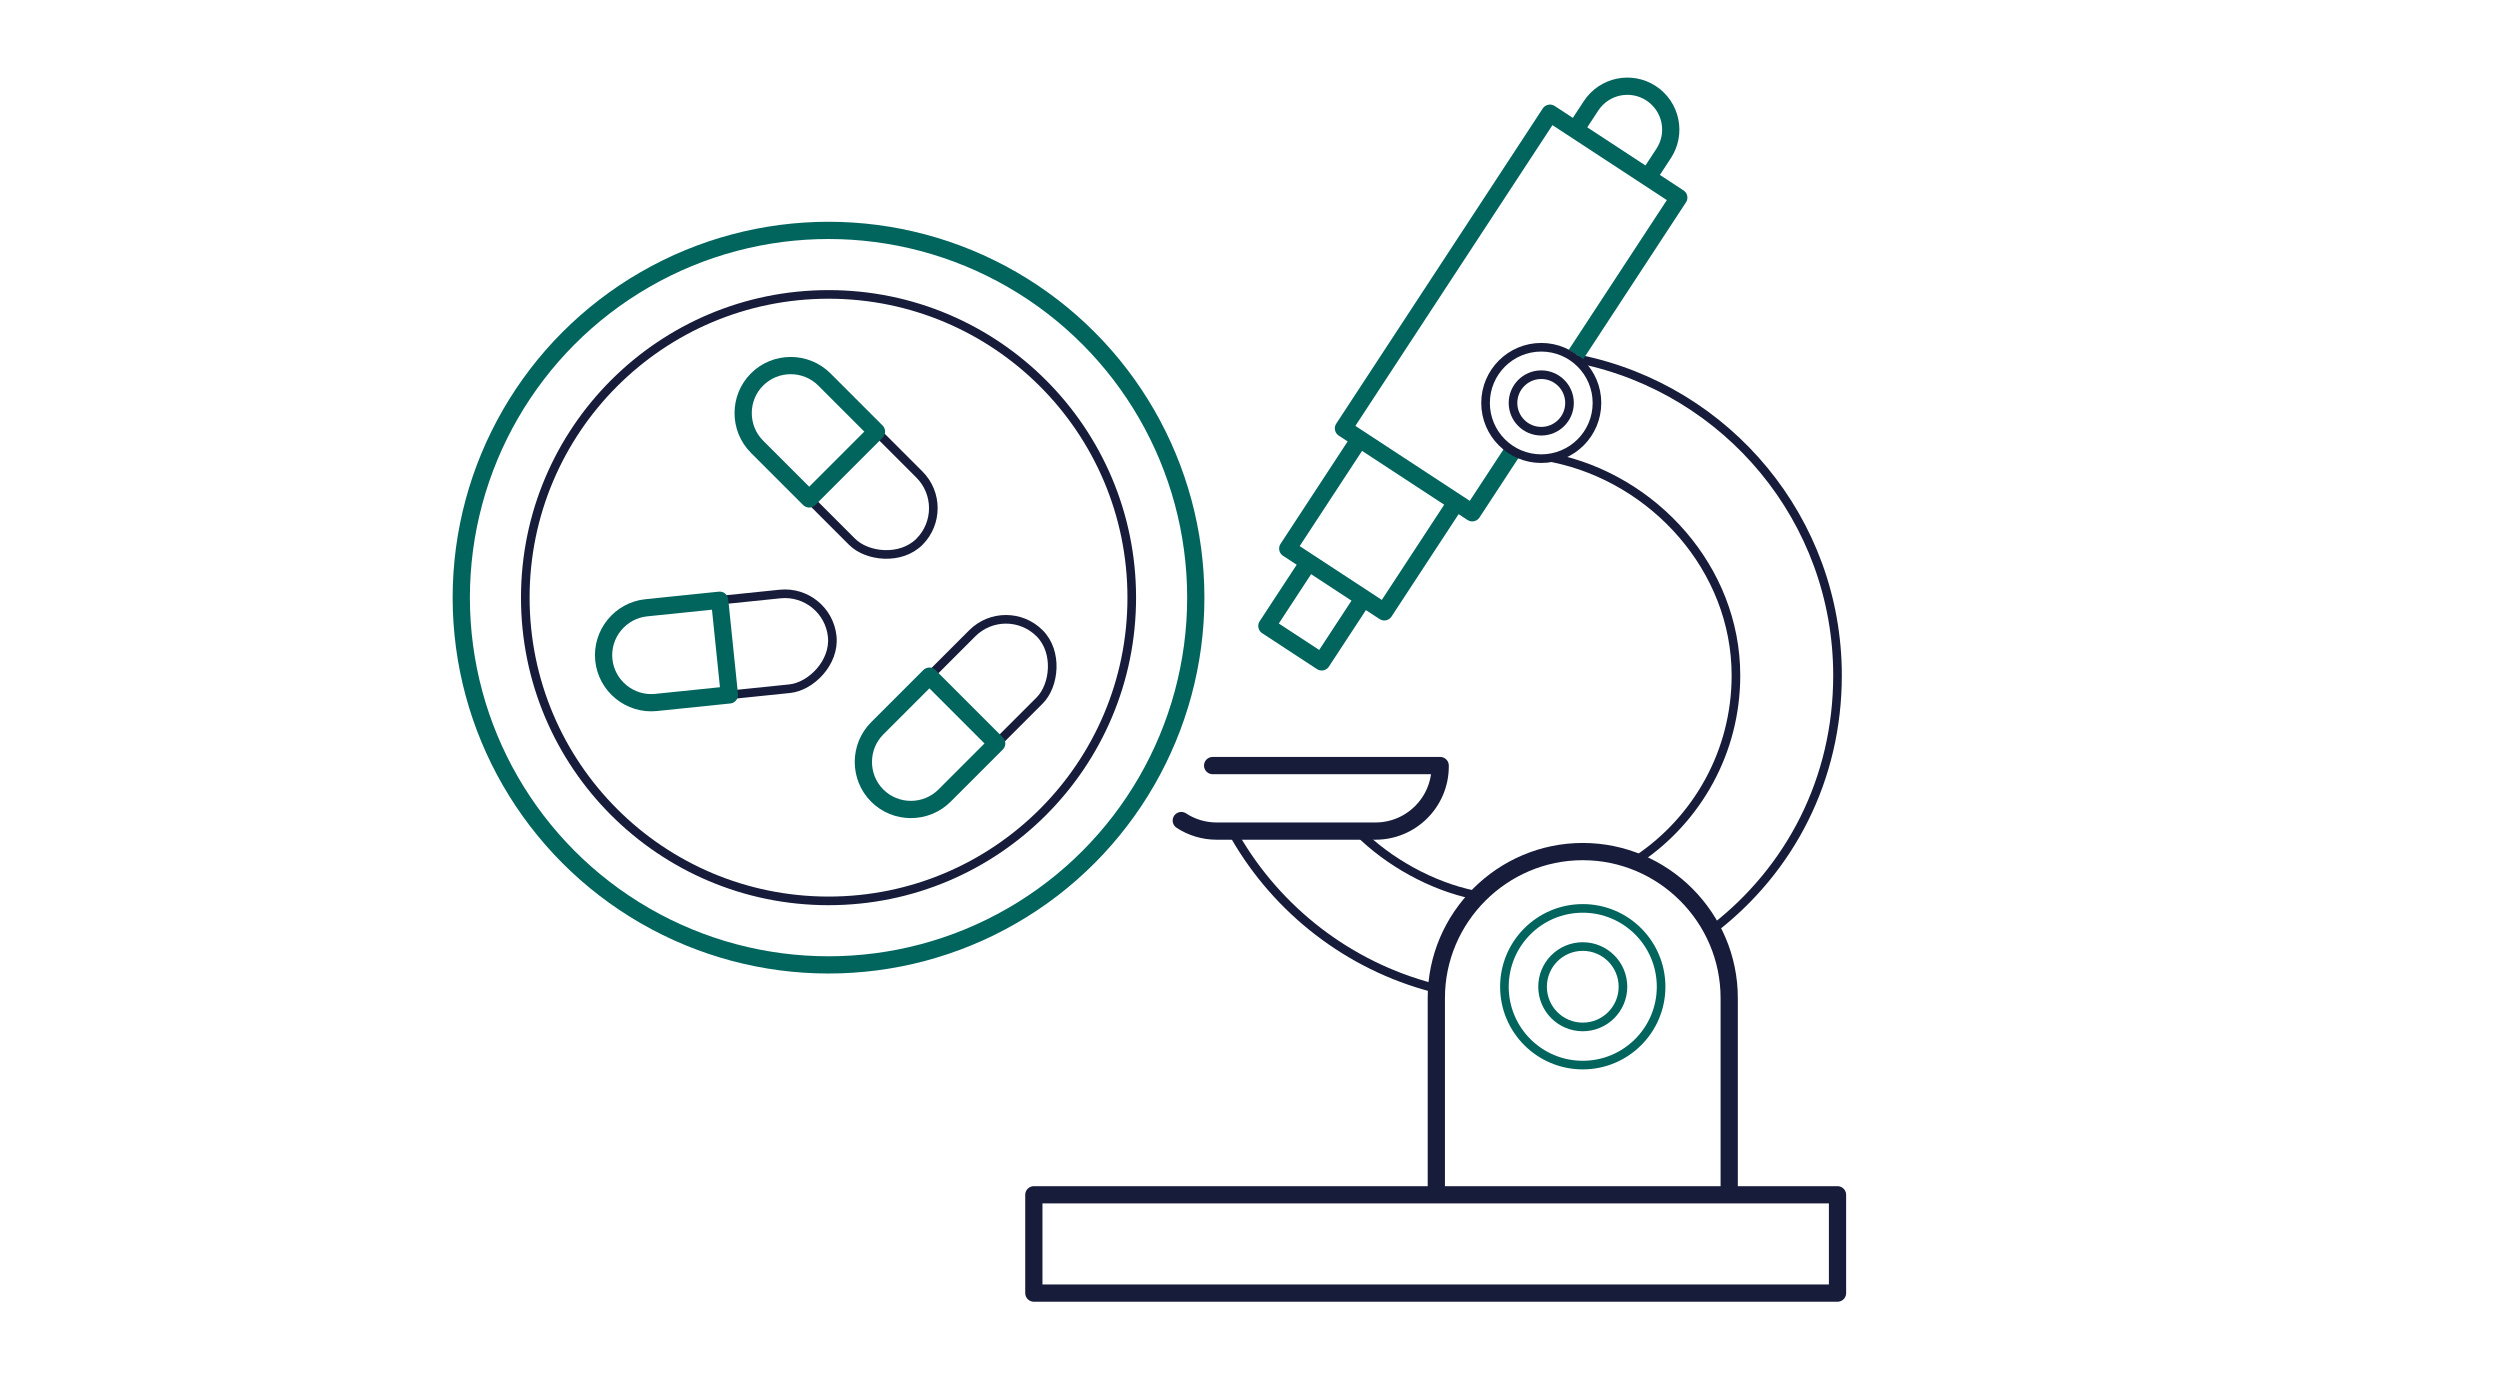 <?xml version="1.0" encoding="UTF-8"?>
<svg id="icons" xmlns="http://www.w3.org/2000/svg" width="290" height="160" version="1.1" viewBox="0 0 290 160">
  <!-- Generator: Adobe Illustrator 29.7.1, SVG Export Plug-In . SVG Version: 2.1.1 Build 8)  -->
  <defs>
    <style>
      .st0, .st1, .st2, .st3, .st4 {
        fill: none;
        stroke-linejoin: round;
      }

      .st0, .st1, .st2, .st4 {
        stroke-linecap: round;
      }

      .st0, .st1, .st3 {
        stroke: #01655e;
      }

      .st0, .st2, .st3 {
        stroke-width: 2px;
      }

      .st2, .st4 {
        stroke: #171c3a;
      }
    </style>
  </defs>
  <g>
    <rect class="st2" x="119.926" y="138.597" width="93.226" height="11.403"/>
    <path class="st4" d="M166.207,114.574c-9.786-2.561-18.01-8.984-22.946-17.542"/>
    <path class="st4" d="M183.344,41.693c17.017,3.524,29.808,18.598,29.808,36.66,0,12.051-5.504,22.514-14.348,29.362"/>
    <path class="st4" d="M190.031,99.646c6.839-4.608,11.338-12.425,11.338-21.292,0-12.398-9.518-22.822-21.206-25.228"/>
    <path class="st4" d="M157.572,96.495c3.482,3.482,8.475,6.299,13.485,7.324"/>
    <path class="st2" d="M140.665,88.806h26.397v.089c0,4.149-3.363,7.512-7.512,7.512h-18.413c-1.516,0-2.928-.449-4.108-1.222"/>
    <path class="st2" d="M166.613,138.217v-22.447c0-9.343,7.644-16.987,16.987-16.987h0c9.343,0,16.987,7.644,16.987,16.987v22.447"/>
    <g>
      <polyline class="st3" points="175.342 52.524 170.783 59.483 155.84 49.692 179.796 13.131 194.738 22.922 182.82 41.112"/>
      <polyline class="st0" points="168.703 58.575 160.579 70.974 149.379 63.635 157.503 51.236"/>
      <path class="st0" d="M182.946,14.741l1.615-2.464c1.524-2.326,4.646-2.976,6.972-1.452h0c2.326,1.524,2.976,4.646,1.452,6.972l-1.615,2.464"/>
      <polyline class="st0" points="158.002 69.626 153.315 76.779 146.957 72.613 151.644 65.46"/>
    </g>
    <circle class="st1" cx="183.6" cy="114.462" r="9.088"/>
    <circle class="st1" cx="183.6" cy="114.462" r="4.663"/>
    <circle class="st4" cx="178.786" cy="46.743" r="6.461"/>
    <circle class="st4" cx="178.786" cy="46.743" r="3.278"/>
  </g>
  <g>
    <circle class="st3" cx="96.109" cy="69.327" r="42.602"/>
    <circle class="st4" cx="96.109" cy="69.327" r="35.175"/>
    <g>
      <g>
        <rect class="st4" x="91.714" y="40.117" width="11.04" height="26.633" rx="5.52" ry="5.52" transform="translate(-9.304 84.405) rotate(-45)"/>
        <path class="st3" d="M93.867,57.873l-6.05-6.05c-2.147-2.147-2.147-5.66,0-7.806h0c2.147-2.147,5.66-2.147,7.806,0l6.05,6.05-7.806,7.806Z"/>
      </g>
      <g>
        <rect class="st4" x="105.657" y="69.557" width="11.04" height="26.633" rx="5.52" ry="5.52" transform="translate(131.19 220.088) rotate(-135)"/>
        <path class="st3" d="M115.616,86.24l-6.05,6.05c-2.147,2.147-5.66,2.147-7.806,0h0c-2.147-2.147-2.147-5.66,0-7.806l6.05-6.05,7.806,7.806Z"/>
      </g>
      <g>
        <rect class="st4" x="77.771" y="61.879" width="11.04" height="26.633" rx="5.52" ry="5.52" transform="translate(17.019 165.748) rotate(-95.877)"/>
        <path class="st3" d="M84.611,80.609l-8.511.876c-3.02.311-5.745-1.906-6.056-4.926h0c-.311-3.02,1.906-5.745,4.926-6.056l8.511-.876,1.13,10.982Z"/>
      </g>
    </g>
  </g>
</svg>